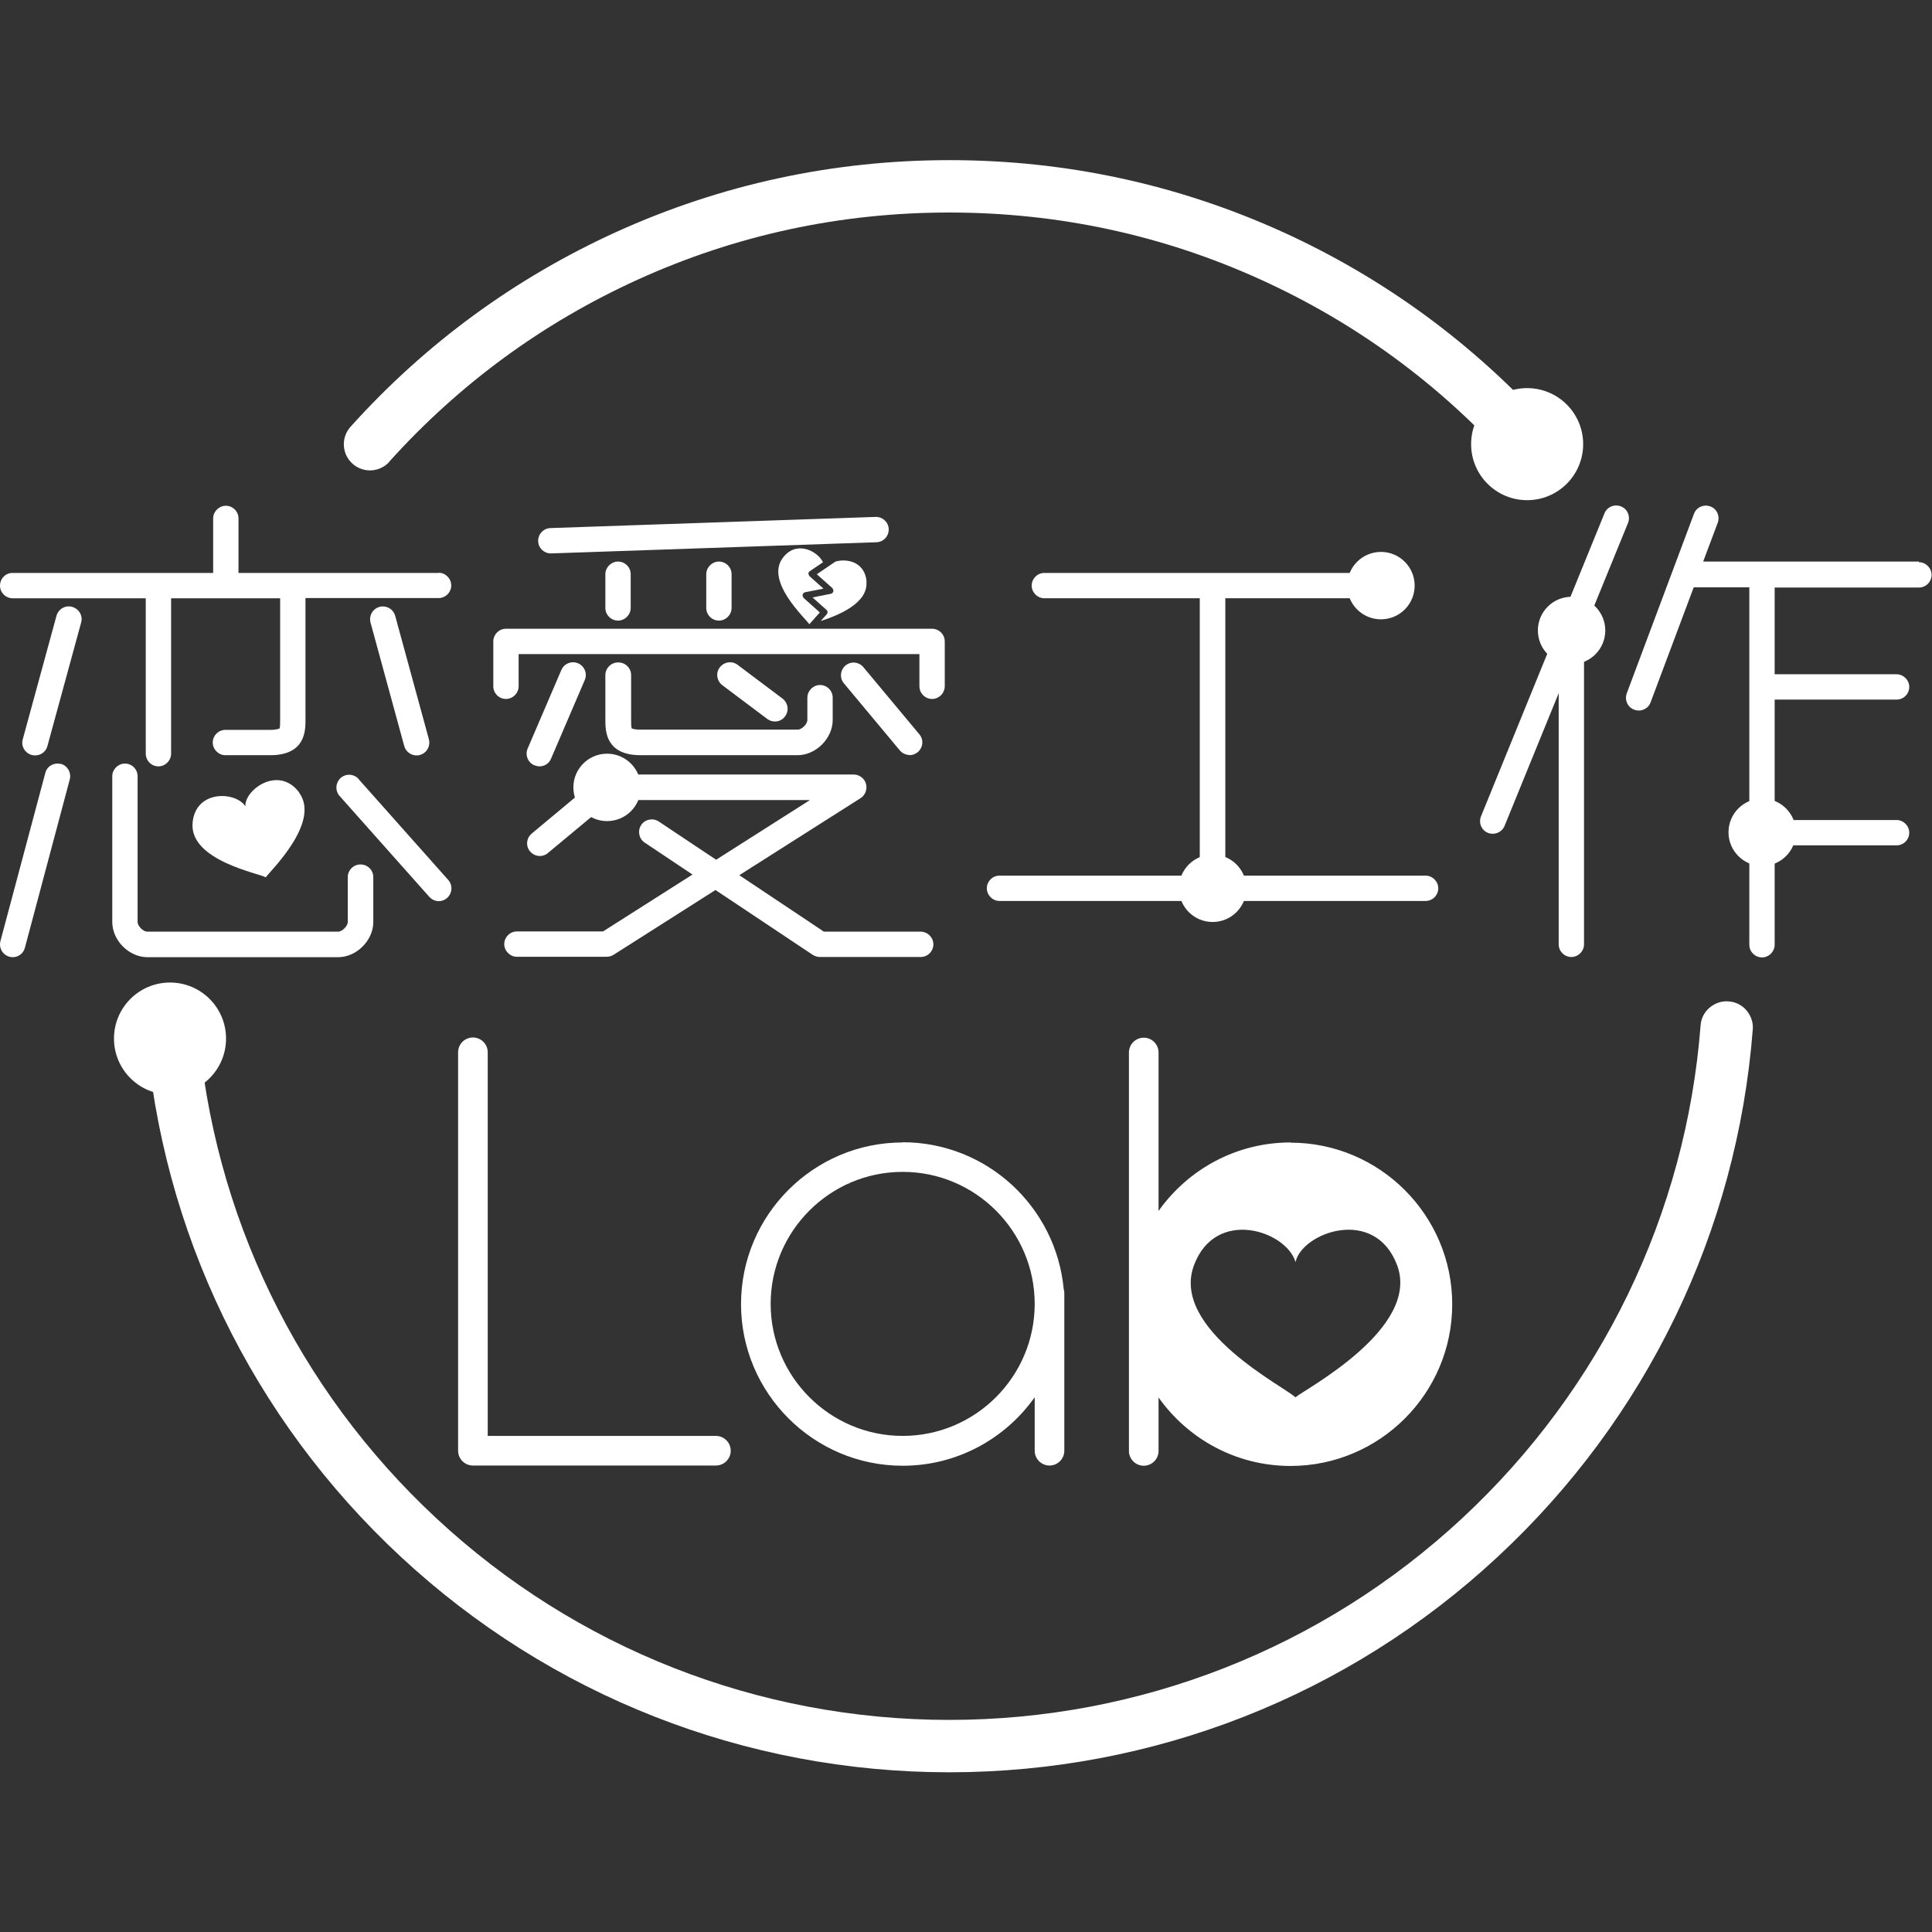<?xml version="1.0" encoding="UTF-8"?> <svg xmlns="http://www.w3.org/2000/svg" id="_レイヤー_1" data-name="レイヤー 1" width="90" height="90" viewBox="0 0 90 90"><rect x="0" y="0" width="90" height="90" fill="#333333" stroke="none"/><defs><style> .cls-1 { fill: none; } .cls-2 { fill: #fff; } </style></defs><g><path class="cls-2" d="m33.35,66.89h-10.63v-17.87c0-.38-.31-.69-.69-.69s-.69.31-.69.69v18.56c0,.38.31.69.69.69h11.32c.38,0,.69-.31.69-.69s-.31-.69-.69-.69Zm26.77-13.67c-2.54,0-4.78,1.26-6.15,3.19v-7.38c0-.38-.31-.69-.69-.69s-.69.31-.69.69v18.56c0,.38.31.69.69.69s.69-.31.69-.69v-2.49c1.37,1.93,3.61,3.19,6.15,3.19,4.15,0,7.53-3.38,7.53-7.53s-3.38-7.53-7.53-7.53Zm.23,11.88c-.39-.44-5.85-3.15-4.73-6.16,1.01-2.7,4.3-1.61,4.73-.15.31-1.38,3.69-2.61,4.73.14,1.12,2.96-4.34,5.81-4.73,6.16Zm-18.3-11.88c-4.15,0-7.53,3.38-7.53,7.53s3.38,7.53,7.53,7.53c2.54,0,4.78-1.26,6.15-3.19v2.49c0,.38.31.69.69.69s.69-.31.69-.69v-7.33c0-.07-.01-.15-.03-.21-.36-3.82-3.58-6.83-7.5-6.83Zm0,13.67c-3.39,0-6.15-2.76-6.15-6.15s2.76-6.15,6.15-6.15,6.15,2.76,6.15,6.15-2.76,6.15-6.15,6.15Z"></path><path class="cls-2" d="m18.13,21.51h0c3.26-3.62,7.15-6.47,11.57-8.48,4.57-2.08,9.45-3.13,14.52-3.13s9.95,1.05,14.52,3.13c4.42,2.01,8.31,4.86,11.57,8.48.23.26.56.4.91.4.3,0,.59-.11.82-.31.5-.45.54-1.22.09-1.72-3.49-3.87-7.65-6.92-12.37-9.07-4.89-2.22-10.11-3.35-15.53-3.35s-10.64,1.13-15.53,3.35c-4.72,2.15-8.89,5.2-12.37,9.07-.45.5-.41,1.27.09,1.72.5.45,1.27.41,1.72-.09Zm63.23,25.56c-.21-.25-.51-.4-.83-.42-.33-.03-.64.08-.89.29-.25.21-.4.51-.42.83-.68,8.78-4.63,16.94-11.11,22.96-6.51,6.05-15,9.39-23.89,9.39s-17.38-3.33-23.89-9.39c-6.48-6.02-10.42-14.17-11.11-22.96-.03-.32-.18-.62-.42-.83-.25-.21-.56-.31-.89-.29-.32.03-.62.18-.83.42-.21.25-.31.56-.29.89.73,9.4,4.95,18.12,11.88,24.56,6.96,6.47,16.04,10.04,25.55,10.04s18.59-3.56,25.55-10.04c6.93-6.44,11.15-15.16,11.88-24.56.03-.32-.08-.64-.29-.89Z"></path><path class="cls-2" d="m13.94,36.92c-.96-1.29-2.55-.13-2.51.64-.45-.7-2.34-.78-2.46.79-.13,1.75,3.14,2.34,3.41,2.52.15-.24,2.59-2.56,1.55-3.95Z"></path><path class="cls-2" d="m3.36,28.27c-.32-.09-.64.1-.73.42l-1.57,5.75c-.09.32.1.64.42.73.05.01.1.02.16.02.26,0,.5-.17.57-.44l1.57-5.75c.09-.32-.1-.64-.42-.73Zm13.43,12c-.33,0-.59.27-.59.59v2.09c0,.19-.26.45-.45.45H6.86c-.19,0-.45-.26-.45-.45v-6.79c0-.33-.27-.59-.59-.59s-.59.27-.59.59v6.79c0,.86.78,1.64,1.64,1.64h8.88c.86,0,1.64-.78,1.64-1.64v-2.09c0-.33-.27-.59-.59-.59Zm-.08-3.98c-.22-.24-.59-.27-.84-.05-.24.22-.27.59-.05.84l4.18,4.7c.12.13.28.2.44.2.14,0,.28-.05.39-.15.24-.22.27-.59.05-.84l-4.18-4.7Zm2.69-1.1c.05,0,.1,0,.16-.02.32-.09.5-.41.42-.73l-1.57-5.75c-.09-.32-.41-.5-.73-.42-.32.09-.5.41-.42.73l1.57,5.75c.07.26.31.44.57.44Zm-16.57.4c-.32-.08-.64.1-.72.42L.02,43.84c-.08.32.1.64.42.73.05.01.1.02.15.02.26,0,.5-.17.57-.44l2.09-7.84c.08-.32-.1-.64-.42-.73Zm17.61-8.9h-9.33v-2.54c0-.33-.27-.59-.59-.59s-.59.27-.59.59v2.54H.59C.27,26.68,0,26.95,0,27.28s.27.59.59.59h6.2v7.24c0,.33.27.59.59.59s.59-.27.59-.59v-7.24h5.08v5.68c0,.13,0,.34-.03.38,0,0-.09.07-.43.07h-2.09c-.33,0-.59.27-.59.59s.27.59.59.59h2.09c1.64,0,1.64-1.15,1.64-1.64v-5.68h6.2c.33,0,.59-.27.59-.59s-.27-.59-.59-.59Zm5.22-.91s.01,0,.02,0l15.15-.52c.33-.01.58-.29.57-.61-.01-.33-.29-.58-.61-.57l-15.15.52c-.33.01-.58.29-.57.61.01.32.27.57.59.57Zm7.24.97v1.57c0,.33.27.59.59.59s.59-.27.59-.59v-1.57c0-.33-.27-.59-.59-.59s-.59.27-.59.59Zm-4.7,0v1.57c0,.33.27.59.59.59s.59-.27.59-.59v-1.57c0-.33-.27-.59-.59-.59s-.59.27-.59.59Zm38.21,14.04h-9.33v-12.92h7.24c.33,0,.59-.27.59-.59s-.27-.59-.59-.59h-15.67c-.33,0-.59.27-.59.59s.27.59.59.59h7.24v12.92h-9.33c-.33,0-.59.27-.59.59s.27.59.59.59h19.85c.33,0,.59-.27.59-.59s-.27-.59-.59-.59Zm9.1-17.2c-.3-.12-.65.02-.77.33l-5.75,14.11c-.12.3.02.65.33.77.07.03.15.04.22.04.23,0,.46-.14.55-.37l2.52-6.18v11.7c0,.33.27.59.59.59s.59-.27.59-.59v-14.61l2.05-5.02c.12-.3-.02-.65-.33-.77Zm-32.61,19.81h-4.52l-3.94-2.63,5.65-3.59c.22-.14.32-.41.25-.67-.07-.25-.31-.43-.57-.43h-11.49c-.14,0-.27.05-.38.14l-3.13,2.61c-.25.21-.29.58-.08.83.21.25.58.29.83.08l2.97-2.47h9.24l-4.37,2.78-2.67-1.78c-.27-.18-.64-.11-.82.16-.18.27-.11.64.16.82l2.23,1.49-4.17,2.65h-4.01c-.33,0-.59.27-.59.59s.27.59.59.59h4.18c.11,0,.22-.03.32-.09l4.75-3.02,4.53,3.02c.1.06.21.1.33.1h4.7c.33,0,.59-.27.59-.59s-.27-.59-.59-.59Zm.52-14.11h-19.85c-.33,0-.59.27-.59.59v2.09c0,.33.27.59.59.59s.59-.27.59-.59v-1.5h18.67v1.5c0,.33.27.59.59.59s.59-.27.59-.59v-2.09c0-.33-.27-.59-.59-.59Zm45.97-3.13h-10.05l.68-1.81c.11-.31-.04-.65-.35-.76-.31-.11-.65.04-.76.35l-3.13,8.36c-.11.31.04.65.35.76.07.03.14.04.21.04.24,0,.47-.15.55-.38l2.01-5.36s.03,0,.05,0h2.54v16.65c0,.33.27.59.59.59s.59-.27.59-.59v-4.63h5.68c.33,0,.59-.27.59-.59s-.27-.59-.59-.59h-5.68v-5.61h5.68c.33,0,.59-.27.59-.59s-.27-.59-.59-.59h-5.68v-4.04h6.72c.33,0,.59-.27.59-.59s-.27-.59-.59-.59Zm-47.02,9.02c.13,0,.27-.05.38-.14.25-.21.29-.58.08-.83l-2.61-3.13c-.21-.25-.58-.29-.83-.08-.25.21-.29.58-.08.83l2.61,3.13c.12.14.29.21.46.21Zm-17.47.47c.08.03.16.05.23.05.23,0,.45-.13.54-.36l1.57-3.66c.13-.3-.01-.65-.31-.78-.3-.13-.65.01-.78.31l-1.57,3.66c-.13.3.01.65.31.78Zm3.89-4.79c-.33,0-.59.27-.59.59v2.09c0,.49,0,1.64,1.64,1.64h7.31c.86,0,1.64-.78,1.64-1.64v-1.04c0-.33-.27-.59-.59-.59s-.59.27-.59.59v1.04c0,.19-.26.45-.45.45h-7.31c-.34,0-.42-.06-.42-.06-.03-.05-.03-.26-.03-.39v-2.09c0-.33-.27-.59-.59-.59Zm7.31,2.75c.18,0,.36-.08.47-.24.2-.26.14-.63-.12-.83l-2.09-1.57c-.26-.2-.63-.14-.83.12-.2.26-.14.63.12.83l2.09,1.57c.11.08.23.12.35.12Z"></path><g><path class="cls-2" d="m37.43,27.85s-.06-.1-.04-.15c.01-.05.06-.1.11-.11l.86-.17-.65-.58s-.05-.07-.05-.12c0-.05.03-.09.06-.11l.62-.42c-.29-.56-1.28-1.03-1.89-.18-.79,1.1,1.07,2.79,1.25,3.07l.49-.55-.76-.68Z"></path><path class="cls-2" d="m40.37,27.09c-.08-.9-.89-1.09-1.45-.93l-.87.59.73.65s.06.1.04.15c-.01.05-.06.1-.11.11l-.86.17.65.58c.06.05.07.15.01.21l-.28.31c.81-.26,2.23-.83,2.13-1.84Z"></path></g><circle class="cls-2" cx="64.33" cy="27.28" r="1.57"></circle><circle class="cls-2" cx="73.21" cy="29.37" r="1.57"></circle><circle class="cls-2" cx="82.09" cy="38.77" r="1.57"></circle><circle class="cls-2" cx="56.49" cy="41.38" r="1.57"></circle><circle class="cls-2" cx="28.28" cy="36.68" r="1.57"></circle><circle class="cls-2" cx="7.92" cy="48.38" r="2.61"></circle><circle class="cls-2" cx="71.14" cy="20.69" r="2.61"></circle></g><rect class="cls-1" x="0" width="90" height="90"></rect></svg> 